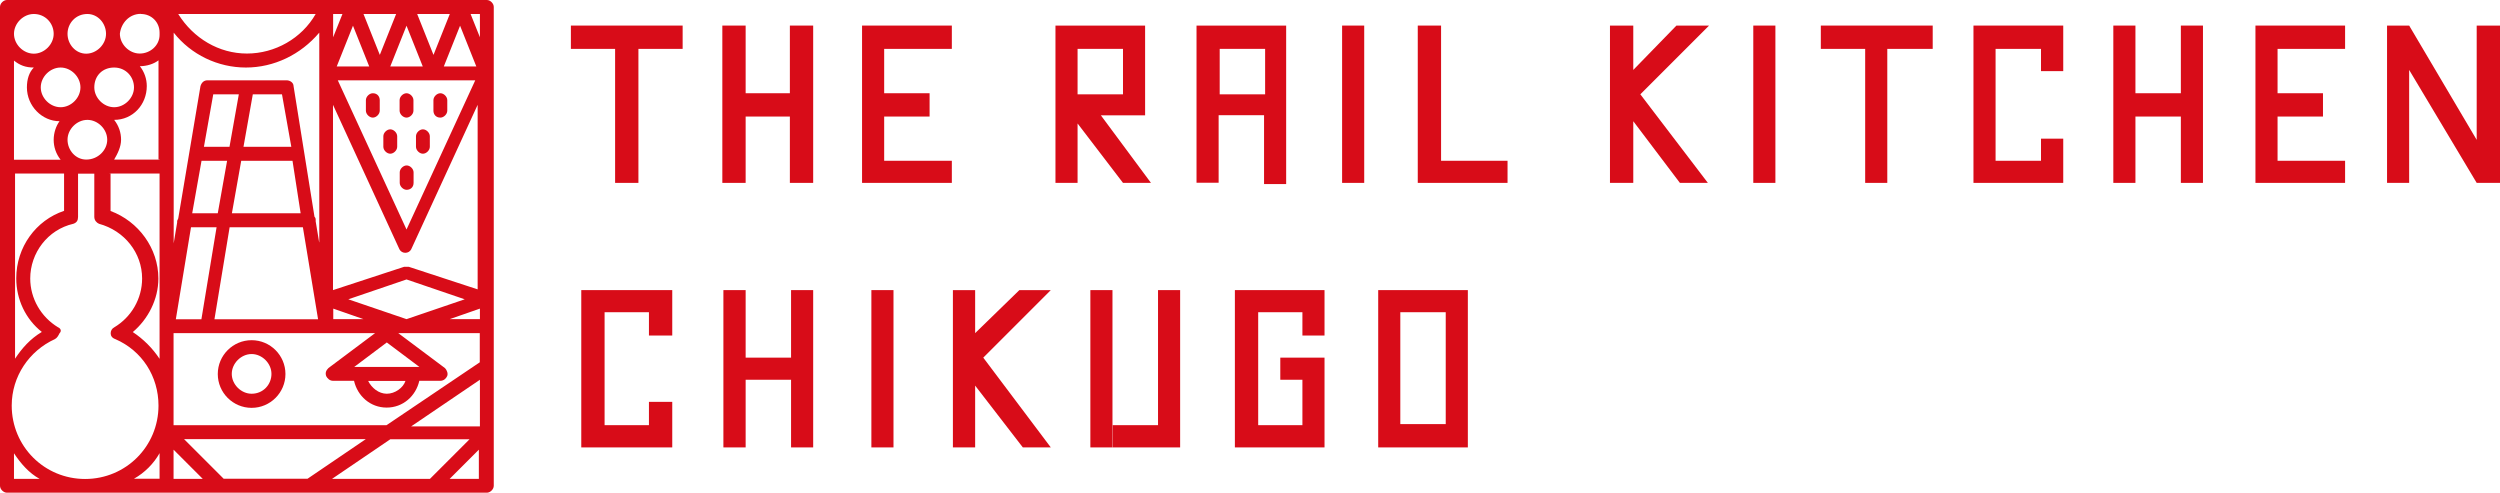 <?xml version="1.0" encoding="UTF-8"?>
<svg id="_レイヤー_2" data-name="レイヤー 2" xmlns="http://www.w3.org/2000/svg" viewBox="0 0 187.69 37">
  <defs>
    <style>
      .cls-1 {
        fill: #d80c18;
        stroke-width: 0px;
      }
    </style>
  </defs>
  <g id="_ヘッダー" data-name="ヘッダー">
    <g>
      <polygon class="cls-1" points="46.18 1.92 42.86 1.92 42.86 3.67 46.18 3.67 46.18 13.73 47.93 13.73 47.93 3.67 51.25 3.67 51.25 1.92 47.93 1.92 46.18 1.92"/>
      <polygon class="cls-1" points="140.03 1.92 136.7 1.92 136.7 3.67 140.03 3.67 140.03 13.73 141.69 13.73 141.69 3.67 145.1 3.67 145.1 1.92 141.69 1.92 140.03 1.92"/>
      <polygon class="cls-1" points="64.72 1.92 64.72 1.92 64.72 7 64.72 8.75 64.72 13.73 64.72 13.73 66.38 13.73 71.46 13.73 71.46 12.07 66.38 12.07 66.38 8.75 69.79 8.75 69.79 7 66.38 7 66.38 3.67 71.46 3.67 71.46 1.92 66.38 1.92 64.72 1.92"/>
      <polygon class="cls-1" points="153.23 1.92 149.82 1.92 149.82 1.92 148.16 1.92 148.16 1.92 148.16 3.67 148.16 12.07 148.16 13.73 149.82 13.73 153.23 13.73 154.9 13.73 154.9 13.73 154.9 12.07 154.9 12.07 154.9 10.41 153.23 10.41 153.23 12.07 149.82 12.07 149.82 3.67 153.23 3.67 153.23 5.34 154.9 5.34 154.9 1.92 154.9 1.92 153.23 1.92"/>
      <polygon class="cls-1" points="55.98 13.73 55.98 8.75 59.3 8.75 59.3 13.73 61.05 13.73 61.05 8.75 61.05 7 61.05 1.92 59.3 1.92 59.3 7 55.98 7 55.98 1.92 54.23 1.92 54.23 7 54.23 7 54.23 8.75 54.23 8.75 54.23 13.73 55.98 13.73"/>
      <polygon class="cls-1" points="169.33 1.92 169.33 1.92 169.33 7 169.33 8.75 169.33 13.73 169.33 13.73 170.99 13.73 176.06 13.73 176.06 12.07 170.99 12.07 170.99 8.75 174.4 8.75 174.4 7 170.99 7 170.99 3.67 176.06 3.67 176.06 1.92 170.99 1.92 169.33 1.92"/>
      <polygon class="cls-1" points="163.73 7 160.32 7 160.32 1.92 158.66 1.92 158.66 7 158.66 7 158.66 8.75 158.66 8.75 158.66 13.73 160.32 13.73 160.32 8.75 163.73 8.75 163.73 13.73 165.39 13.73 165.39 8.75 165.39 7 165.39 1.92 163.73 1.92 163.73 7"/>
      <path class="cls-1" d="M94.9,8.75v5.07h1.66V1.92h-6.73v5.07h0v1.66h0v5.07h1.66v-5.07h3.41v.09ZM91.57,3.67h3.41v3.41h-3.41v-3.41Z"/>
      <rect class="cls-1" x="100.76" y="1.92" width="1.66" height="11.81"/>
      <rect class="cls-1" x="131.63" y="1.92" width="1.66" height="11.81"/>
      <polygon class="cls-1" points="108.19 1.92 106.44 1.92 106.44 13.73 106.44 13.73 108.19 13.73 113.18 13.73 113.18 12.07 108.19 12.07 108.19 1.92"/>
      <polygon class="cls-1" points="125.86 1.92 122.62 5.25 122.62 1.92 120.87 1.92 120.87 13.73 122.62 13.73 122.62 9.1 126.12 13.73 128.22 13.73 123.15 7.08 123.15 7.08 128.31 1.92 125.86 1.92"/>
      <path class="cls-1" d="M84.31,13.73h2.1l-3.76-5.07h3.32v-1.66h0V1.92h-6.73v1.66h0v10.15h1.66v-4.46l3.41,4.46ZM80.9,3.67h3.41v3.41h-3.41v-3.41Z"/>
      <polygon class="cls-1" points="187.61 1.92 187.61 1.92 185.94 1.92 185.94 10.5 180.87 1.92 180.87 1.92 180.87 1.92 179.21 1.92 179.21 1.92 179.21 13.73 180.87 13.73 180.87 5.25 185.94 13.73 185.94 13.73 185.94 13.73 185.94 13.73 187.69 13.73 187.69 1.92 187.61 1.92"/>
      <polygon class="cls-1" points="48.72 21.78 45.39 21.78 45.39 21.78 43.64 21.78 43.64 21.78 43.64 23.44 43.64 31.92 43.64 33.59 45.39 33.59 48.72 33.59 50.47 33.59 50.47 33.59 50.47 31.92 50.47 31.92 50.47 30.17 48.72 30.17 48.72 31.92 45.39 31.92 45.39 23.44 48.72 23.44 48.72 25.19 50.47 25.19 50.47 21.78 50.47 21.78 48.72 21.78"/>
      <polygon class="cls-1" points="59.39 26.85 55.98 26.85 55.98 21.78 54.31 21.78 54.31 26.85 54.31 26.85 54.31 28.51 54.31 28.51 54.31 33.59 55.98 33.59 55.98 28.51 59.39 28.51 59.39 33.59 61.05 33.59 61.05 28.51 61.05 26.85 61.05 21.78 59.39 21.78 59.39 26.85"/>
      <rect class="cls-1" x="81.86" y="21.78" width="1.66" height="11.81"/>
      <polygon class="cls-1" points="86.94 31.92 83.53 31.92 83.53 33.59 86.94 33.59 86.94 33.59 88.6 33.59 88.6 21.78 86.94 21.78 86.94 31.92"/>
      <rect class="cls-1" x="65.42" y="21.78" width="1.66" height="11.81"/>
      <polygon class="cls-1" points="76.53 21.78 73.21 25.01 73.21 21.78 71.54 21.78 71.54 33.59 73.21 33.59 73.21 28.95 76.79 33.59 78.89 33.59 73.82 26.85 73.82 26.85 78.89 21.78 76.53 21.78"/>
      <polygon class="cls-1" points="97.78 21.78 94.46 21.78 94.46 21.78 92.71 21.78 92.71 21.78 92.71 23.44 92.71 31.92 92.71 33.59 94.46 33.59 97.78 33.59 99.44 33.59 99.44 33.59 99.44 31.92 99.44 31.92 99.44 26.85 97.78 26.85 97.78 26.85 96.12 26.85 96.12 28.51 97.78 28.51 97.78 31.92 94.46 31.92 94.46 23.44 97.78 23.44 97.78 25.19 99.44 25.19 99.44 21.78 99.44 21.78 97.78 21.78"/>
      <path class="cls-1" d="M108.54,21.78h-5.07v11.81h6.73v-11.81h-1.66ZM105.13,31.92v-8.48h3.41v8.4h-3.41v.09Z"/>
      <path class="cls-1" d="M27.99,7c-.26,0-.52.26-.52.52v.79c0,.26.26.52.52.52s.52-.26.52-.52v-.79c0-.26-.17-.52-.52-.52Z"/>
      <path class="cls-1" d="M29.3,9.71c-.26,0-.52.26-.52.52v.79c0,.26.26.52.52.52s.52-.26.52-.52v-.79c0-.26-.26-.52-.52-.52Z"/>
      <path class="cls-1" d="M31.75,11.54c.26,0,.52-.26.52-.52v-.79c0-.26-.26-.52-.52-.52s-.52.26-.52.52v.79c0,.26.26.52.52.52Z"/>
      <path class="cls-1" d="M30.52,8.83c.26,0,.52-.26.52-.52v-.79c0-.26-.26-.52-.52-.52s-.52.26-.52.52v.79c0,.26.26.52.52.52Z"/>
      <path class="cls-1" d="M33.06,8.83c.26,0,.52-.26.52-.52v-.79c0-.26-.26-.52-.52-.52s-.52.26-.52.52v.79c0,.26.17.52.52.52Z"/>
      <path class="cls-1" d="M31.05,13.73v-.79c0-.26-.26-.52-.52-.52s-.52.26-.52.52v.79c0,.26.26.52.52.52s.52-.17.52-.52Z"/>
      <path class="cls-1" d="M18.89,25.54c-1.4,0-2.54,1.14-2.54,2.54s1.14,2.54,2.54,2.54,2.54-1.14,2.54-2.54-1.14-2.54-2.54-2.54ZM18.89,29.56c-.79,0-1.49-.7-1.49-1.49s.7-1.49,1.49-1.49,1.49.7,1.49,1.49-.61,1.49-1.49,1.49Z"/>
      <path class="cls-1" d="M36.56,0H.52c-.26,0-.52.26-.52.52v35.95c0,.26.26.52.52.52h36.03c.26,0,.52-.26.52-.52v-11.89h0V.52c0-.26-.26-.52-.52-.52ZM4.37,24.58c-1.31-.79-2.1-2.19-2.1-3.67,0-1.92,1.31-3.67,3.24-4.11.26-.09.35-.26.35-.52v-3.24h1.22v3.24c0,.26.17.44.35.52,1.92.52,3.24,2.19,3.24,4.11,0,1.49-.79,2.89-2.1,3.67-.17.09-.26.26-.26.44s.09.35.35.44c2.01.87,3.24,2.8,3.24,4.99,0,3.06-2.45,5.51-5.51,5.51s-5.51-2.45-5.51-5.51c0-2.19,1.31-4.11,3.24-4.99.17-.09.26-.26.35-.44.17-.17.09-.35-.09-.44ZM1.05,4.55c.44.35.87.52,1.49.52-.35.35-.52.87-.52,1.49,0,1.4,1.14,2.54,2.45,2.54-.26.35-.44.87-.44,1.4s.17,1.05.52,1.49H1.05v-7.43ZM2.54,1.05h0c.87,0,1.49.7,1.49,1.49s-.7,1.49-1.49,1.49-1.49-.7-1.49-1.49.7-1.49,1.49-1.49ZM6.56,1.05c.79,0,1.4.7,1.4,1.49s-.7,1.49-1.49,1.49-1.4-.7-1.4-1.49.61-1.49,1.49-1.49h0ZM10.58,1.05c.79,0,1.4.61,1.4,1.4v.17c0,.79-.7,1.4-1.49,1.4s-1.49-.7-1.49-1.49c.09-.79.7-1.49,1.57-1.49h0ZM8.22,13.03h3.76v11.46h0v2.45c-.52-.79-1.22-1.49-2.01-2.01,1.14-.96,1.92-2.45,1.92-4.02,0-2.27-1.49-4.29-3.59-5.07v-2.8h-.09ZM6.47,11.98c-.79,0-1.4-.7-1.4-1.49s.7-1.49,1.49-1.49,1.49.7,1.49,1.49-.7,1.49-1.57,1.49h0ZM23.7,1.05c-1.05,1.84-3.06,2.97-5.16,2.97s-4.02-1.14-5.16-2.97h10.32ZM11.98,11.98h-3.41c.26-.44.52-.96.52-1.49s-.17-1.05-.52-1.49c1.4,0,2.45-1.14,2.45-2.54,0-.52-.17-1.05-.52-1.49.52,0,1.05-.17,1.4-.44v7.43h.09ZM7.08,6.56c0-.87.61-1.49,1.49-1.49s1.49.7,1.49,1.49-.7,1.49-1.49,1.49-1.49-.7-1.49-1.49ZM4.55,5.07c.79,0,1.49.7,1.49,1.49s-.7,1.49-1.49,1.49-1.49-.7-1.49-1.49.7-1.49,1.49-1.49ZM22.57,16.01h-5.16l.7-3.94h3.85l.61,3.94ZM18.28,11.02l.7-3.94h2.19l.7,3.94h-3.59ZM17.23,11.02h-1.92l.7-3.94h1.92l-.7,3.94ZM15.13,12.07h1.92l-.7,3.94h-1.92l.7-3.94ZM14.34,17.06h1.92l-1.14,6.91h-1.92l1.14-6.91ZM17.23,17.06h5.51l1.14,6.91h-7.78l1.14-6.91ZM33.76,23.96l2.27-.79v.79h-2.27ZM30.52,23.96l-4.37-1.49,4.37-1.49,4.37,1.49-4.37,1.49ZM27.29,23.96h-2.27v-.79l2.27.79ZM25.28,4.99l1.22-3.06,1.22,3.06h-2.45ZM28.51,6.03h7.17l-5.16,11.2-5.16-11.2h3.15ZM29.3,4.99l1.22-3.06,1.22,3.06h-2.45ZM33.32,4.99l1.22-3.06,1.22,3.06h-2.45ZM32.54,4.11l-1.22-3.06h2.45l-1.22,3.06ZM28.51,4.11l-1.22-3.06h2.45l-1.22,3.06ZM25.01,2.8v-1.75h.7l-.7,1.75ZM23.96,18.19l-.26-1.57v-.09c0-.09,0-.17-.09-.26l-1.57-9.8c0-.26-.26-.44-.52-.44h-5.95c-.26,0-.44.17-.52.44l-1.66,9.88c0,.09-.09.17-.09.26v.09l-.26,1.57V2.45c1.31,1.66,3.32,2.62,5.42,2.62s4.11-.96,5.51-2.62v15.74ZM13.03,25.01h15.13l-3.5,2.62c-.17.17-.26.35-.17.61.09.17.26.35.52.35h1.57c.26,1.14,1.22,2.01,2.45,2.01s2.19-.87,2.45-2.01h1.57c.26,0,.44-.17.52-.35s0-.44-.17-.61l-3.5-2.62h6.12v2.19l-7,4.72H13.03v-6.91ZM26.59,27.55l2.45-1.84,2.45,1.84h-4.9ZM30.44,28.6c-.17.52-.79.96-1.4.96s-1.14-.44-1.4-.96h2.8ZM36.03,28.51v3.5h-5.16l5.16-3.5ZM36.03,21.78l-5.34-1.75h-.35l-5.34,1.75V7.87l4.99,10.85c.09.17.26.26.44.26s.35-.09.44-.26l4.99-10.85v13.91h.17ZM36.03,2.8l-.7-1.75h.7v1.75ZM1.05,13.03h3.76v2.8c-2.1.7-3.59,2.71-3.59,5.07,0,1.57.7,3.06,1.92,4.02-.87.52-1.49,1.22-2.01,2.01v-13.91h-.09ZM1.05,35.95v-1.92c.52.79,1.14,1.49,1.92,1.92h-1.92ZM11.98,34.02v1.92h-1.92c.79-.44,1.49-1.14,1.92-1.92ZM13.03,33.76l2.19,2.19h-2.19v-2.19ZM13.82,32.97h13.64l-4.37,2.97h-6.3l-2.97-2.97ZM24.93,35.95l4.37-2.97h5.95l-2.97,2.97h-7.35ZM33.76,35.95l2.19-2.19v2.19h-2.19Z"/>
    </g>
  </g>
</svg>